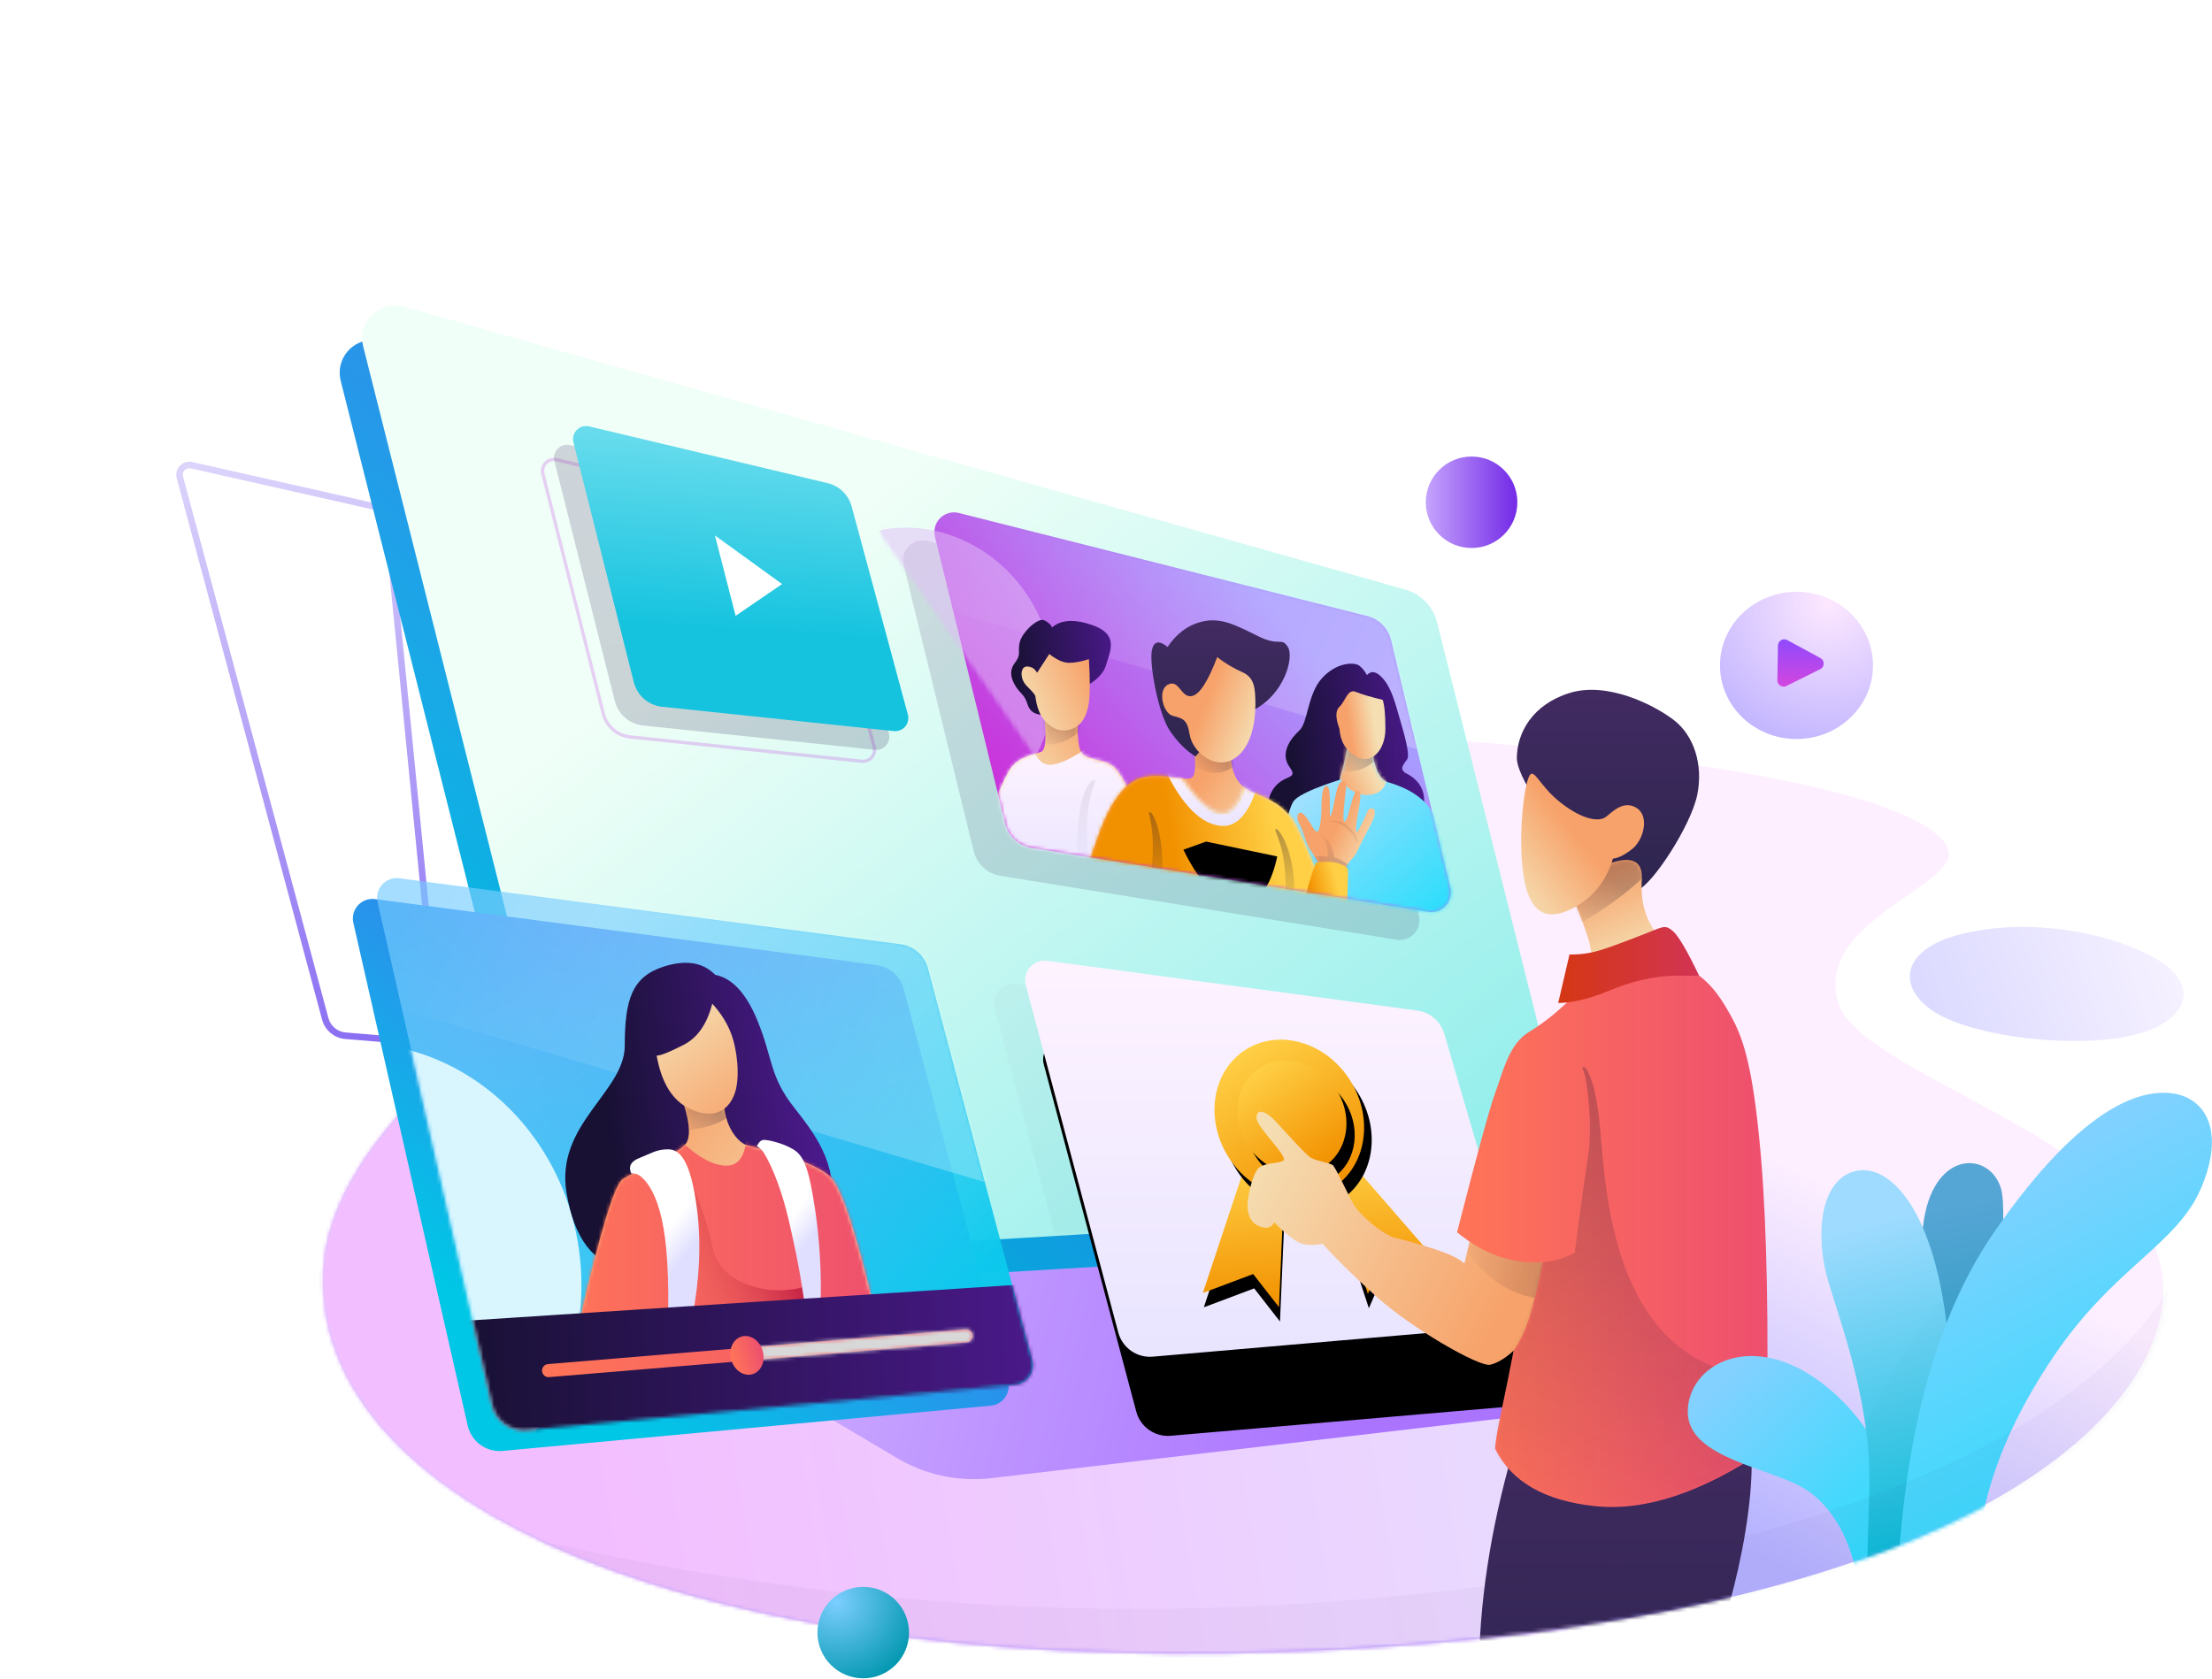 <?xml version="1.0" encoding="UTF-8"?>
<svg width="615px" height="467px" viewBox="0 0 615 467" version="1.1" xmlns="http://www.w3.org/2000/svg" xmlns:xlink="http://www.w3.org/1999/xlink">
    <!-- Generator: sketchtool 53.2 (72643) - https://sketchapp.com -->
    <title>C229A56E-F4F7-4B61-825C-B115022CF6D5</title>
    <desc>Created with sketchtool.</desc>
    <defs>
        <linearGradient x1="68.934%" y1="37.559%" x2="48.375%" y2="60.07%" id="linearGradient-1">
            <stop stop-color="#FDEFFF" offset="0%"></stop>
            <stop stop-color="#B4B1FF" offset="100%"></stop>
        </linearGradient>
        <path d="M1.062,146.317 C-5.167,212.857 103.166,264.165 286.594,253.893 C470.021,243.622 520.303,180.652 511.471,146.317 C502.639,111.983 427.412,93.697 422.007,74.102 C416.602,54.507 444.72,45.157 451.799,35.846 C458.877,26.534 431.158,8.372 301.878,0.498 C172.597,-7.376 7.292,79.777 1.062,146.317 Z" id="path-2"></path>
        <linearGradient x1="-22.632%" y1="37.11%" x2="80.897%" y2="51.349%" id="linearGradient-4">
            <stop stop-color="#FFFFFF" offset="0%"></stop>
            <stop stop-color="#AA74FF" offset="100%"></stop>
        </linearGradient>
        <linearGradient x1="97.225%" y1="48.827%" x2="22.915%" y2="55.56%" id="linearGradient-5">
            <stop stop-color="#E8DCFF" offset="0%"></stop>
            <stop stop-color="#F3BEFF" offset="100%"></stop>
        </linearGradient>
        <linearGradient x1="62.876%" y1="135.965%" x2="52.774%" y2="-46.29%" id="linearGradient-6">
            <stop stop-color="#6E4BEF" offset="0%"></stop>
            <stop stop-color="#FFFFFF" offset="100%"></stop>
        </linearGradient>
        <linearGradient x1="91.337%" y1="12.467%" x2="24.033%" y2="75.919%" id="linearGradient-7">
            <stop stop-color="#5D4FF1" offset="0%"></stop>
            <stop stop-color="#00C7E6" offset="100%"></stop>
        </linearGradient>
        <linearGradient x1="45.19%" y1="16.973%" x2="71.427%" y2="75.014%" id="linearGradient-8">
            <stop stop-color="#467FE6" offset="0%"></stop>
            <stop stop-color="#192CB6" offset="100%"></stop>
        </linearGradient>
        <filter x="-34.8%" y="-44.0%" width="170.0%" height="189.3%" filterUnits="objectBoundingBox" id="filter-9">
            <feGaussianBlur stdDeviation="41" in="SourceGraphic"></feGaussianBlur>
        </filter>
        <linearGradient x1="45.19%" y1="16.973%" x2="108.618%" y2="81.044%" id="linearGradient-10">
            <stop stop-color="#F0FFF7" offset="0%"></stop>
            <stop stop-color="#8DEDEB" offset="100%"></stop>
        </linearGradient>
        <path d="M302.445,92.087 L340.397,243.319 C341.621,248.193 338.661,253.137 333.786,254.36 C333.237,254.498 332.677,254.584 332.112,254.618 L78.742,269.697 C72.634,270.06 67.13,266.029 65.633,260.096 L3.852,15.263 C2.622,10.39 5.575,5.443 10.448,4.213 C11.994,3.823 13.615,3.846 15.149,4.28 L293.551,82.928 C297.942,84.168 301.334,87.662 302.445,92.087 Z" id="path-11"></path>
        <linearGradient x1="50%" y1="0%" x2="50%" y2="96.755%" id="linearGradient-13">
            <stop stop-color="#432B62" offset="0%"></stop>
            <stop stop-color="#2D254F" offset="100%"></stop>
        </linearGradient>
        <linearGradient x1="91.337%" y1="7.132%" x2="24.033%" y2="79.602%" id="linearGradient-14">
            <stop stop-color="#5D4FF1" offset="0%"></stop>
            <stop stop-color="#00C7E6" offset="100%"></stop>
        </linearGradient>
        <linearGradient x1="19.112%" y1="24.423%" x2="94.981%" y2="85.456%" id="linearGradient-15">
            <stop stop-color="#75CCFF" stop-opacity="0.658" offset="0%"></stop>
            <stop stop-color="#00CAEA" offset="100%"></stop>
        </linearGradient>
        <path d="M182.153,134.086 L153.157,25.071 C152.209,21.508 149.205,18.869 145.55,18.388 L6.175,0.048 C3.185,-0.345 0.443,1.759 0.049,4.749 C-0.035,5.39 -0.005,6.042 0.139,6.672 L31.931,146.464 C32.943,150.916 37.098,153.929 41.644,153.507 L177.381,140.927 C180.383,140.648 182.592,137.989 182.313,134.986 C182.285,134.682 182.232,134.381 182.153,134.086 Z" id="path-16"></path>
        <filter x="-36.7%" y="-34.5%" width="173.3%" height="169.0%" filterUnits="objectBoundingBox" id="filter-18">
            <feGaussianBlur stdDeviation="15.54" in="SourceGraphic"></feGaussianBlur>
        </filter>
        <linearGradient x1="6.947%" y1="41.309%" x2="162.77%" y2="75.536%" id="linearGradient-19">
            <stop stop-color="#FFFFFF" stop-opacity="0" offset="0%"></stop>
            <stop stop-color="#FFFFFF" offset="100%"></stop>
        </linearGradient>
        <linearGradient x1="84.466%" y1="6.089%" x2="13.39%" y2="16.619%" id="linearGradient-20">
            <stop stop-color="#4A198A" offset="0%"></stop>
            <stop stop-color="#181134" offset="100%"></stop>
        </linearGradient>
        <linearGradient x1="85.534%" y1="58.595%" x2="22.951%" y2="19.768%" id="linearGradient-21">
            <stop stop-color="#F5DEB2" offset="0%"></stop>
            <stop stop-color="#F7A26A" offset="100%"></stop>
        </linearGradient>
        <path d="M29.427,3.105 C31.626,9.29 32.175,13.531 31.076,15.826 C29.427,19.268 16.64,23.764 13.18,26.261 C10.874,27.925 6.884,41.108 1.212,65.809 C21.374,69.792 39.87,70.788 56.702,68.796 C73.535,66.805 82.311,64.443 83.032,61.71 C78.239,41.727 74.403,29.911 71.522,26.261 C67.2,20.786 49.83,17.543 47.503,16.684 C45.177,15.826 41.314,11.446 41.314,3.968 C41.314,-1.017 37.351,-1.305 29.427,3.105 Z" id="path-22"></path>
        <linearGradient x1="97.062%" y1="50%" x2="0%" y2="50%" id="linearGradient-24">
            <stop stop-color="#EE506E" offset="0%"></stop>
            <stop stop-color="#FF7557" offset="100%"></stop>
        </linearGradient>
        <linearGradient x1="63.085%" y1="37.659%" x2="15.029%" y2="66.041%" id="linearGradient-25">
            <stop stop-color="#20152E" stop-opacity="0.266" offset="0%"></stop>
            <stop stop-color="#221534" stop-opacity="0" offset="100%"></stop>
        </linearGradient>
        <linearGradient x1="76.834%" y1="50%" x2="-0.135%" y2="93.517%" id="linearGradient-26">
            <stop stop-color="#C92847" offset="0%"></stop>
            <stop stop-color="#F57256" stop-opacity="0" offset="100%"></stop>
        </linearGradient>
        <linearGradient x1="43.307%" y1="50%" x2="54.345%" y2="72.164%" id="linearGradient-27">
            <stop stop-color="#FFFFFF" offset="0%"></stop>
            <stop stop-color="#E0DFFF" offset="100%"></stop>
        </linearGradient>
        <linearGradient x1="43.713%" y1="50%" x2="54.081%" y2="72.164%" id="linearGradient-28">
            <stop stop-color="#FFFFFF" offset="0%"></stop>
            <stop stop-color="#E0DFFF" offset="100%"></stop>
        </linearGradient>
        <linearGradient x1="22.869%" y1="-5.577%" x2="83.413%" y2="118.144%" id="linearGradient-29">
            <stop stop-color="#F5DEB2" offset="0%"></stop>
            <stop stop-color="#F7A26A" offset="100%"></stop>
        </linearGradient>
        <linearGradient x1="95.278%" y1="45.227%" x2="1.905%" y2="46.371%" id="linearGradient-30">
            <stop stop-color="#4A198A" offset="0%"></stop>
            <stop stop-color="#181134" offset="100%"></stop>
        </linearGradient>
        <linearGradient x1="97.062%" y1="50%" x2="0%" y2="50%" id="linearGradient-31">
            <stop stop-color="#EE506E" offset="0%"></stop>
            <stop stop-color="#FF7557" offset="100%"></stop>
        </linearGradient>
        <path d="M1.97,13.712 C0.969,13.795 0.09,13.052 0.006,12.052 C-0.077,11.052 0.667,10.174 1.668,10.09 L117.788,0.426 C118.789,0.343 119.668,1.086 119.751,2.086 C119.834,3.086 119.09,3.964 118.09,4.047 L1.97,13.712 Z" id="path-32"></path>
        <linearGradient x1="50%" y1="0%" x2="50%" y2="139.823%" id="linearGradient-34">
            <stop stop-color="#FEF3FF" offset="0%"></stop>
            <stop stop-color="#E0DFFF" offset="100%"></stop>
        </linearGradient>
        <path d="M261.915,289.547 L236.206,193.004 C235.43,190.091 237.163,187.099 240.077,186.323 C240.772,186.138 241.497,186.092 242.21,186.188 L345.03,200.015 C348.594,200.495 351.542,203.028 352.551,206.48 L374.293,280.844 C375.139,283.738 373.479,286.771 370.585,287.617 C370.238,287.718 369.882,287.785 369.522,287.816 L271.491,296.272 C267.09,296.651 263.052,293.815 261.915,289.547 Z" id="path-35"></path>
        <filter x="-32.5%" y="-25.4%" width="172.2%" height="190.8%" filterUnits="objectBoundingBox" id="filter-36">
            <feOffset dx="5" dy="22" in="SourceAlpha" result="shadowOffsetOuter1"></feOffset>
            <feGaussianBlur stdDeviation="13" in="shadowOffsetOuter1" result="shadowBlurOuter1"></feGaussianBlur>
            <feColorMatrix values="0 0 0 0 0.559   0 0 0 0 0.309   0 0 0 0 0.591  0 0 0 0.247 0" type="matrix" in="shadowBlurOuter1"></feColorMatrix>
        </filter>
        <linearGradient x1="50%" y1="0%" x2="50%" y2="96.755%" id="linearGradient-37">
            <stop stop-color="#432B62" offset="0%"></stop>
            <stop stop-color="#2D254F" offset="100%"></stop>
        </linearGradient>
        <linearGradient x1="50%" y1="0%" x2="50%" y2="100%" id="linearGradient-38">
            <stop stop-color="#FFCF45" offset="0%"></stop>
            <stop stop-color="#F29100" offset="100%"></stop>
        </linearGradient>
        <polygon id="path-39" points="16.336 41.373 1.819 76.637 16.148 72.365 22.667 82.053 26.959 44.073"></polygon>
        <filter x="-31.8%" y="-9.8%" width="163.6%" height="139.3%" filterUnits="objectBoundingBox" id="filter-40">
            <feOffset dx="0" dy="4" in="SourceAlpha" result="shadowOffsetOuter1"></feOffset>
            <feGaussianBlur stdDeviation="2" in="shadowOffsetOuter1" result="shadowBlurOuter1"></feGaussianBlur>
            <feColorMatrix values="0 0 0 0 0.336   0 0 0 0 0.223   0 0 0 0 0.071  0 0 0 0.272 0" type="matrix" in="shadowBlurOuter1"></feColorMatrix>
        </filter>
        <linearGradient x1="50%" y1="0%" x2="50%" y2="100%" id="linearGradient-41">
            <stop stop-color="#FFCF45" offset="0%"></stop>
            <stop stop-color="#F29100" offset="100%"></stop>
        </linearGradient>
        <path d="M38.372,43.63 L47.578,80.092 C51.789,71.937 53.895,67.859 53.895,67.859 C53.895,67.859 57.683,68.443 65.26,69.61 L44.006,41.373 L38.372,43.63 Z" id="path-42"></path>
        <filter x="-29.8%" y="-10.3%" width="159.5%" height="141.3%" filterUnits="objectBoundingBox" id="filter-43">
            <feOffset dx="0" dy="4" in="SourceAlpha" result="shadowOffsetOuter1"></feOffset>
            <feGaussianBlur stdDeviation="2" in="shadowOffsetOuter1" result="shadowBlurOuter1"></feGaussianBlur>
            <feColorMatrix values="0 0 0 0 0.336   0 0 0 0 0.223   0 0 0 0 0.071  0 0 0 0.272 0" type="matrix" in="shadowBlurOuter1"></feColorMatrix>
        </filter>
        <linearGradient x1="50%" y1="0%" x2="50%" y2="100%" id="linearGradient-44">
            <stop stop-color="#FFCF45" offset="0%"></stop>
            <stop stop-color="#F29100" offset="100%"></stop>
        </linearGradient>
        <ellipse id="path-45" cx="29.179" cy="29.979" rx="20.001" ry="22.716"></ellipse>
        <filter x="-20.0%" y="-8.8%" width="140.0%" height="135.2%" filterUnits="objectBoundingBox" id="filter-46">
            <feOffset dx="0" dy="4" in="SourceAlpha" result="shadowOffsetOuter1"></feOffset>
            <feGaussianBlur stdDeviation="2" in="shadowOffsetOuter1" result="shadowBlurOuter1"></feGaussianBlur>
            <feColorMatrix values="0 0 0 0 0.336   0 0 0 0 0.223   0 0 0 0 0.071  0 0 0 0.272 0" type="matrix" in="shadowBlurOuter1"></feColorMatrix>
        </filter>
        <linearGradient x1="50%" y1="0%" x2="50%" y2="100%" id="linearGradient-47">
            <stop stop-color="#FFCF45" offset="0%"></stop>
            <stop stop-color="#F29100" offset="100%"></stop>
        </linearGradient>
        <ellipse id="path-48" cx="29.941" cy="29.614" rx="14.546" ry="16.356"></ellipse>
        <filter x="-27.5%" y="-12.2%" width="155.0%" height="148.9%" filterUnits="objectBoundingBox" id="filter-49">
            <feOffset dx="0" dy="4" in="SourceAlpha" result="shadowOffsetOuter1"></feOffset>
            <feGaussianBlur stdDeviation="2" in="shadowOffsetOuter1" result="shadowBlurOuter1"></feGaussianBlur>
            <feColorMatrix values="0 0 0 0 0.336   0 0 0 0 0.223   0 0 0 0 0.071  0 0 0 0.272 0" type="matrix" in="shadowBlurOuter1"></feColorMatrix>
        </filter>
        <linearGradient x1="74.245%" y1="36.487%" x2="0%" y2="90.562%" id="linearGradient-50">
            <stop stop-color="#A89BFF" offset="0%"></stop>
            <stop stop-color="#D50ECE" offset="100%"></stop>
        </linearGradient>
        <path d="M2.159,8.814 L21.679,88.51 C22.548,92.061 25.459,94.747 29.068,95.329 L139.263,113.102 C142.24,113.582 145.042,111.558 145.522,108.581 C145.637,107.87 145.61,107.143 145.443,106.442 L128.984,37.593 C128.196,34.299 125.644,31.715 122.36,30.886 L8.798,2.221 C5.874,1.483 2.906,3.255 2.168,6.178 C1.95,7.043 1.947,7.948 2.159,8.814 Z" id="path-51"></path>
        <filter x="-41.9%" y="-39.2%" width="183.8%" height="178.4%" filterUnits="objectBoundingBox" id="filter-53">
            <feGaussianBlur stdDeviation="10.92" in="SourceGraphic"></feGaussianBlur>
        </filter>
        <linearGradient x1="30.997%" y1="45.173%" x2="73.046%" y2="7.769%" id="linearGradient-54">
            <stop stop-color="#F5DEB2" offset="0%"></stop>
            <stop stop-color="#F7A26A" offset="100%"></stop>
        </linearGradient>
        <path d="M26.588,0.838 C26.405,5.596 26.705,8.727 27.487,10.231 C28.66,12.487 33.175,12.179 35.775,13.817 C38.375,15.455 39.719,18.931 41.359,22.367 C42.452,24.659 42.452,31.767 41.359,43.691 L8.062,39.727 L0.84,30.819 C3.757,23.197 5.976,18.076 7.496,15.455 C9.776,11.524 14.554,10.946 16.402,10.231 C17.634,9.754 17.925,6.344 17.276,0 L26.588,0.838 Z" id="path-55"></path>
        <linearGradient x1="50%" y1="0%" x2="50%" y2="139.823%" id="linearGradient-57">
            <stop stop-color="#FEF3FF" offset="0%"></stop>
            <stop stop-color="#E0DFFF" offset="100%"></stop>
        </linearGradient>
        <linearGradient x1="49.469%" y1="14.112%" x2="49.337%" y2="94.491%" id="linearGradient-58">
            <stop stop-color="#20152E" stop-opacity="0.448" offset="0%"></stop>
            <stop stop-color="#221534" stop-opacity="0" offset="100%"></stop>
        </linearGradient>
        <linearGradient x1="63.085%" y1="25.199%" x2="15.029%" y2="82.238%" id="linearGradient-59">
            <stop stop-color="#20152E" stop-opacity="0.266" offset="0%"></stop>
            <stop stop-color="#221534" stop-opacity="0" offset="100%"></stop>
        </linearGradient>
        <linearGradient x1="95.278%" y1="9.994%" x2="1.905%" y2="19.587%" id="linearGradient-60">
            <stop stop-color="#4A198A" offset="0%"></stop>
            <stop stop-color="#181134" offset="100%"></stop>
        </linearGradient>
        <linearGradient x1="1.877%" y1="71.072%" x2="101.63%" y2="20.187%" id="linearGradient-61">
            <stop stop-color="#F5DEB2" offset="0%"></stop>
            <stop stop-color="#F7A26A" offset="100%"></stop>
        </linearGradient>
        <linearGradient x1="86.56%" y1="6.089%" x2="11.166%" y2="16.619%" id="linearGradient-62">
            <stop stop-color="#4A198A" offset="0%"></stop>
            <stop stop-color="#181134" offset="100%"></stop>
        </linearGradient>
        <linearGradient x1="21.658%" y1="13.931%" x2="91.273%" y2="100%" id="linearGradient-63">
            <stop stop-color="#ACE0FF" offset="0%"></stop>
            <stop stop-color="#1DDDFB" offset="100%"></stop>
        </linearGradient>
        <path d="M28.592,2.35 C29.235,8.304 30.716,11.637 33.035,12.347 C36.512,13.413 42.192,15.374 45.45,20.648 C47.621,24.164 50.298,30.028 53.481,38.239 C53.635,48.777 53.264,54.046 52.367,54.046 C51.022,54.046 35.366,56.133 34.2,56.133 C33.423,56.133 22.023,53.073 0,46.951 C3.214,28.826 5.583,18.973 7.106,17.393 C8.63,15.814 12.812,13.929 19.651,11.739 C20.683,8.258 21.425,5.128 21.878,2.35 C22.332,-0.428 24.569,-0.428 28.592,2.35 Z" id="path-64"></path>
        <linearGradient x1="76.486%" y1="64.883%" x2="13.825%" y2="100%" id="linearGradient-66">
            <stop stop-color="#F5DEB2" offset="0%"></stop>
            <stop stop-color="#F7A26A" offset="100%"></stop>
        </linearGradient>
        <linearGradient x1="63.085%" y1="32.747%" x2="15.029%" y2="72.426%" id="linearGradient-67">
            <stop stop-color="#20152E" stop-opacity="0.266" offset="0%"></stop>
            <stop stop-color="#221534" stop-opacity="0" offset="100%"></stop>
        </linearGradient>
        <linearGradient x1="80.665%" y1="57.149%" x2="32.008%" y2="68.622%" id="linearGradient-68">
            <stop stop-color="#F5DEB2" offset="0%"></stop>
            <stop stop-color="#F7A26A" offset="100%"></stop>
        </linearGradient>
        <linearGradient x1="76.576%" y1="54.639%" x2="42.759%" y2="37.49%" id="linearGradient-69">
            <stop stop-color="#F5DEB2" offset="0%"></stop>
            <stop stop-color="#F7A26A" offset="100%"></stop>
        </linearGradient>
        <path d="M31.79,0.903 C32.904,7.953 32.904,11.935 31.79,12.848 C30.119,14.217 23.751,11.478 18.204,12.848 C12.656,14.217 8.655,20.31 5.17,30.591 C2.846,37.445 1.423,41.469 0.899,42.664 C47.657,49.142 71.036,52.093 71.036,51.519 C71.036,50.658 62.848,29.728 60.118,25.308 C57.388,20.887 53.65,19.059 49.372,17.328 C45.093,15.598 42.496,13.004 42.496,5.399 C42.496,0.328 38.927,-1.171 31.79,0.903 Z" id="path-70"></path>
        <linearGradient x1="73.426%" y1="40.124%" x2="36.235%" y2="43.768%" id="linearGradient-72">
            <stop stop-color="#FFCF45" offset="0%"></stop>
            <stop stop-color="#F29100" offset="100%"></stop>
        </linearGradient>
        <path d="M28.216,3.19744231e-14 C32.942,8.007 37.062,12.588 40.579,13.743 C45.853,15.475 48.17,6.999 48.583,4.125 C48.997,1.252 65.686,9.607 66.428,10.604 C66.923,11.269 70.378,22.478 76.793,44.232 L70.064,48.012 L-1.0658141e-14,36.657 L-2.13243208e-15,27.815 L8.752,0.941 L28.216,3.19744231e-14 Z" id="path-73"></path>
        <linearGradient x1="50%" y1="0%" x2="50%" y2="139.823%" id="linearGradient-75">
            <stop stop-color="#FEF3FF" offset="0%"></stop>
            <stop stop-color="#E0DFFF" offset="100%"></stop>
        </linearGradient>
        <path d="M26.171,2.259 C30.895,11.909 36.005,17.03 41.501,17.623 C49.746,18.512 52.247,4.125 52.247,4.125 C52.247,4.125 45.653,2.75 32.465,-1.15463195e-14 L26.171,2.259 Z" id="path-76"></path>
        <filter x="-172.6%" y="-158.5%" width="483.5%" height="666.2%" filterUnits="objectBoundingBox" id="filter-77">
            <feOffset dx="5" dy="22" in="SourceAlpha" result="shadowOffsetOuter1"></feOffset>
            <feGaussianBlur stdDeviation="13" in="shadowOffsetOuter1" result="shadowBlurOuter1"></feGaussianBlur>
            <feColorMatrix values="0 0 0 0 0.559   0 0 0 0 0.309   0 0 0 0 0.591  0 0 0 0.247 0" type="matrix" in="shadowBlurOuter1"></feColorMatrix>
        </filter>
        <linearGradient x1="50.496%" y1="-4.565%" x2="49.559%" y2="88.837%" id="linearGradient-78">
            <stop stop-color="#20152E" stop-opacity="0.348" offset="0%"></stop>
            <stop stop-color="#221534" stop-opacity="0" offset="100%"></stop>
        </linearGradient>
        <linearGradient x1="50.803%" y1="-4.565%" x2="49.286%" y2="88.837%" id="linearGradient-79">
            <stop stop-color="#20152E" stop-opacity="0.348" offset="0%"></stop>
            <stop stop-color="#221534" stop-opacity="0" offset="100%"></stop>
        </linearGradient>
        <linearGradient x1="63.085%" y1="37.257%" x2="15.029%" y2="66.564%" id="linearGradient-80">
            <stop stop-color="#20152E" stop-opacity="0.266" offset="0%"></stop>
            <stop stop-color="#221534" stop-opacity="0" offset="100%"></stop>
        </linearGradient>
        <linearGradient x1="86.448%" y1="78.299%" x2="44.097%" y2="55.339%" id="linearGradient-81">
            <stop stop-color="#F5DEB2" offset="0%"></stop>
            <stop stop-color="#F7A26A" offset="100%"></stop>
        </linearGradient>
        <path d="M6.686,23.994 C4.89,21.055 3.711,19.166 3.15,18.328 C2.309,17.071 1.763,13.927 0.521,11.782 C-0.72,9.637 0.425,7.492 2.178,9.637 C3.93,11.782 4.729,14.034 5.446,14.034 C6.162,14.034 6.686,10.572 6.686,7.548 C6.686,4.525 6.979,0.904 8.259,1.357 C9.539,1.809 8.754,9.322 9.146,9.637 C9.539,9.951 10.358,4.7 11.062,2.029 C11.766,-0.642 13.53,-0.473 13.53,1.357 C13.53,3.186 12.19,11.163 13.141,11.163 C14.093,11.163 15.352,2.639 16.555,2.639 C17.759,2.639 17.766,3.866 16.975,8.255 C16.184,12.644 16.136,14.034 16.555,14.034 C16.975,14.034 19.048,9.413 19.524,8.255 C20.001,7.098 23.389,6.589 20.182,12.459 C16.975,18.328 16.558,20.328 15.044,21.731 C14.035,22.666 13.172,24.509 12.455,27.26 L6.686,23.994 Z" id="path-82"></path>
        <linearGradient x1="76.657%" y1="99.882%" x2="26.877%" y2="-3.24%" id="linearGradient-84">
            <stop stop-color="#20152E" stop-opacity="0.266" offset="0%"></stop>
            <stop stop-color="#221534" stop-opacity="0" offset="100%"></stop>
        </linearGradient>
        <linearGradient x1="63.085%" y1="30.17%" x2="15.029%" y2="75.776%" id="linearGradient-85">
            <stop stop-color="#20152E" stop-opacity="0.266" offset="0%"></stop>
            <stop stop-color="#221534" stop-opacity="0" offset="100%"></stop>
        </linearGradient>
        <linearGradient x1="77.681%" y1="19.206%" x2="33.361%" y2="40.615%" id="linearGradient-86">
            <stop stop-color="#FFCF45" offset="0%"></stop>
            <stop stop-color="#F29100" offset="100%"></stop>
        </linearGradient>
        <linearGradient x1="50%" y1="0%" x2="50%" y2="96.755%" id="linearGradient-87">
            <stop stop-color="#432B62" offset="0%"></stop>
            <stop stop-color="#2D254F" offset="100%"></stop>
        </linearGradient>
        <linearGradient x1="95.7%" y1="78.299%" x2="42.598%" y2="55.339%" id="linearGradient-88">
            <stop stop-color="#F5DEB2" offset="0%"></stop>
            <stop stop-color="#F7A26A" offset="100%"></stop>
        </linearGradient>
        <linearGradient x1="50%" y1="0%" x2="50%" y2="96.755%" id="linearGradient-89">
            <stop stop-color="#432B62" offset="0%"></stop>
            <stop stop-color="#2D254F" offset="100%"></stop>
        </linearGradient>
        <linearGradient x1="50%" y1="2.904%" x2="43.778%" y2="66.125%" id="linearGradient-90">
            <stop stop-color="#6CDDEE" offset="0%"></stop>
            <stop stop-color="#15C3DF" offset="100%"></stop>
        </linearGradient>
        <linearGradient x1="97.062%" y1="50%" x2="0%" y2="50%" id="linearGradient-91">
            <stop stop-color="#EE506E" offset="0%"></stop>
            <stop stop-color="#FF7557" offset="100%"></stop>
        </linearGradient>
        <path d="M0.255,161.371 C-5.975,227.911 102.358,279.218 285.786,268.947 C298.042,268.26 309.462,266.817 320.551,265.685 C475.427,249.867 518.906,193.411 510.664,161.371 C509.091,155.257 536.479,140.652 531.465,135.457 C529.001,132.905 524.44,109.223 516.007,108.427 C501.817,107.087 481.321,129.375 475.368,125.835 C451.624,111.717 424.373,100.662 421.199,89.156 C415.794,69.561 443.913,60.21 450.991,50.899 C456.15,44.113 442.827,32.626 385.181,23.847 C382.529,23.443 383.926,19.105 383.115,15.551 C382.078,11.004 378.846,6.793 374.109,3.588 C366.536,-1.535 347.197,1.2 340.017,0.503 C336.395,0.151 334.606,2.573 332.314,7.678 C330.987,10.634 329.61,17.579 327.304,17.394 C319.064,16.732 310.327,16.115 301.07,15.551 C171.79,7.678 6.484,94.831 0.255,161.371 Z" id="path-92"></path>
        <linearGradient x1="50%" y1="0%" x2="50%" y2="96.755%" id="linearGradient-94">
            <stop stop-color="#432B62" offset="0%"></stop>
            <stop stop-color="#2D254F" offset="100%"></stop>
        </linearGradient>
        <linearGradient x1="50%" y1="0%" x2="50%" y2="96.755%" id="linearGradient-95">
            <stop stop-color="#432B62" offset="0%"></stop>
            <stop stop-color="#2D254F" offset="100%"></stop>
        </linearGradient>
        <linearGradient x1="75.647%" y1="91.838%" x2="50%" y2="12.342%" id="linearGradient-96">
            <stop stop-color="#F5DEB2" offset="0%"></stop>
            <stop stop-color="#F7A26A" offset="100%"></stop>
        </linearGradient>
        <path d="M0.182,12.321 C1.837,16.206 3.102,19.549 3.978,22.348 C4.854,25.147 5.197,27.551 5.005,29.561 C9.169,29.752 13.187,28.924 17.059,27.077 C20.931,25.23 23.264,23.653 24.057,22.348 C20.242,18.256 18.543,12.903 18.96,6.288 C19.376,-0.326 14.383,-0.973 3.978,4.35 L0.182,12.321 Z" id="path-97"></path>
        <linearGradient x1="63.085%" y1="28.931%" x2="29.12%" y2="77.386%" id="linearGradient-99">
            <stop stop-color="#20152E" stop-opacity="0.266" offset="0%"></stop>
            <stop stop-color="#221534" stop-opacity="0" offset="100%"></stop>
        </linearGradient>
        <linearGradient x1="5.444%" y1="91.904%" x2="50%" y2="50%" id="linearGradient-100">
            <stop stop-color="#F5DEB2" offset="0%"></stop>
            <stop stop-color="#F7A26A" offset="100%"></stop>
        </linearGradient>
        <linearGradient x1="0%" y1="22.802%" x2="87.314%" y2="58.662%" id="linearGradient-101">
            <stop stop-color="#F5DEB2" offset="0%"></stop>
            <stop stop-color="#F7A26A" offset="100%"></stop>
        </linearGradient>
        <path d="M73.983,66.45 C71.724,68.543 69.569,69.847 67.519,70.364 C64.445,71.139 45.337,60.052 35.631,51.247 C29.16,45.376 24.243,40.541 20.878,36.741 C17.735,37.37 15.248,37.093 13.416,35.909 C11.584,34.725 9.586,33.011 7.422,30.768 C6.704,32.276 5.353,32.654 3.37,31.899 C0.394,30.768 8.030038e-15,27.835 7.10542736e-15,25.87 C6.5920657e-15,23.905 1.38,16.757 3.37,15.446 C5.359,14.134 7.981,14.508 9.884,13.673 C11.787,12.838 2.505,4.417 2.505,1.709 C2.505,-1 4.961,-0.45 8.197,3.087 C11.433,6.624 16.203,11.934 17.613,12.804 C19.023,13.673 22.905,14.244 23.695,14.845 C24.484,15.446 27.987,23.157 29.56,25.87 C31.133,28.583 37.635,34.308 41.138,35.108 C44.642,35.909 50.585,37.634 54.421,39.05 C56.979,39.995 58.945,41.045 60.32,42.201 L62.528,32.781 L89.688,38.346 L79.652,65.254 L73.983,66.45 Z" id="path-102"></path>
        <linearGradient x1="100%" y1="100%" x2="15.029%" y2="100%" id="linearGradient-104">
            <stop stop-color="#20152E" stop-opacity="0.266" offset="0%"></stop>
            <stop stop-color="#221534" stop-opacity="0" offset="100%"></stop>
        </linearGradient>
        <linearGradient x1="97.062%" y1="50%" x2="0%" y2="50%" id="linearGradient-105">
            <stop stop-color="#EE506E" offset="0%"></stop>
            <stop stop-color="#FF7557" offset="100%"></stop>
        </linearGradient>
        <path d="M33.291,8.422 C29.454,12.179 25.635,15.204 21.835,17.5 C16.133,20.942 14.607,28.487 12.367,34.529 C10.873,38.558 7.341,51.463 1.77,73.246 C5.934,76.649 10.044,78.96 14.1,80.179 C18.156,81.397 22.013,81.848 25.67,81.533 C24.213,88.481 22.935,93.669 21.835,97.099 C20.734,100.528 19.288,103.549 17.496,106.161 C16.388,111.924 15.256,117.531 14.1,122.981 C12.945,128.43 12.367,131.933 12.367,133.488 C16.92,142.648 26.2,147.954 40.205,149.405 C54.21,150.857 70.09,145.552 87.846,133.488 C88.446,98.991 87.924,71.983 86.281,52.463 C83.817,23.184 80.32,17.219 76.758,11.048 C74.384,6.935 71.82,3.879 69.069,1.882 C63.917,2.44249065e-15 57.818,-0.47 50.773,0.47 C43.727,1.411 37.9,4.062 33.291,8.422 Z" id="path-106"></path>
        <linearGradient x1="59.442%" y1="11.534%" x2="24.765%" y2="100%" id="linearGradient-108">
            <stop stop-color="#20152E" stop-opacity="0.266" offset="0%"></stop>
            <stop stop-color="#221534" stop-opacity="0" offset="100%"></stop>
        </linearGradient>
        <linearGradient x1="97.062%" y1="50%" x2="1.381%" y2="50%" id="linearGradient-109">
            <stop stop-color="#D23452" offset="0%"></stop>
            <stop stop-color="#D43714" offset="100%"></stop>
        </linearGradient>
        <linearGradient x1="48.559%" y1="13.931%" x2="52.098%" y2="100%" id="linearGradient-110">
            <stop stop-color="#55A5D5" offset="0%"></stop>
            <stop stop-color="#0795AB" offset="100%"></stop>
        </linearGradient>
        <linearGradient x1="23.176%" y1="13.931%" x2="89.063%" y2="100%" id="linearGradient-111">
            <stop stop-color="#82D1FF" offset="0%"></stop>
            <stop stop-color="#1DDDFB" offset="100%"></stop>
        </linearGradient>
        <linearGradient x1="46.889%" y1="13.931%" x2="54.53%" y2="100%" id="linearGradient-112">
            <stop stop-color="#9EDBFF" offset="0%"></stop>
            <stop stop-color="#00BBD8" offset="100%"></stop>
        </linearGradient>
        <path d="M33.075,103.637 C36.893,84.344 37.448,63.84 34.739,42.124 C30.675,9.551 18.258,-2.384 8.93,0.387 C-0.399,3.158 -1.881,18.284 2.005,31.206 C5.89,44.129 14.058,65.866 13.334,89.378 C12.851,105.052 12.609,113.52 12.609,114.78 L33.075,103.637 Z" id="path-113"></path>
        <linearGradient x1="67.586%" y1="6.089%" x2="31.32%" y2="16.619%" id="linearGradient-115">
            <stop stop-color="#4A198A" offset="0%"></stop>
            <stop stop-color="#181134" offset="100%"></stop>
        </linearGradient>
        <linearGradient x1="37.977%" y1="13.931%" x2="67.509%" y2="100%" id="linearGradient-116">
            <stop stop-color="#82D1FF" offset="0%"></stop>
            <stop stop-color="#1DDDFB" offset="100%"></stop>
        </linearGradient>
        <linearGradient x1="95.278%" y1="44.899%" x2="1.905%" y2="46.122%" id="linearGradient-117">
            <stop stop-color="#4A198A" offset="0%"></stop>
            <stop stop-color="#181134" offset="100%"></stop>
        </linearGradient>
        <linearGradient x1="116.357%" y1="41.313%" x2="5.416%" y2="58.202%" id="linearGradient-118">
            <stop stop-color="#FDE8FF" offset="0%"></stop>
            <stop stop-color="#8883FF" offset="100%"></stop>
        </linearGradient>
        <linearGradient x1="1.99%" y1="48.01%" x2="96.102%" y2="48.01%" id="linearGradient-119">
            <stop stop-color="#C3A1FC" offset="0%"></stop>
            <stop stop-color="#762EE7" offset="100%"></stop>
        </linearGradient>
        <radialGradient cx="21.344%" cy="16.536%" fx="21.344%" fy="16.536%" r="96.688%" gradientTransform="translate(0.213,0.165),scale(0.999,1),rotate(49.372),translate(-0.213,-0.165)" id="radialGradient-120">
            <stop stop-color="#7BCEFF" offset="0%"></stop>
            <stop stop-color="#0096AE" offset="100%"></stop>
        </radialGradient>
        <linearGradient x1="19.112%" y1="16.133%" x2="94.981%" y2="96.948%" id="linearGradient-121">
            <stop stop-color="#ACE0FF" offset="0%"></stop>
            <stop stop-color="#1DDDFB" offset="100%"></stop>
        </linearGradient>
        <radialGradient cx="70.713%" cy="7.366%" fx="70.713%" fy="7.366%" r="197.644%" gradientTransform="translate(0.707,0.074),scale(0.962,1),rotate(158.585),translate(-0.707,-0.074)" id="radialGradient-122">
            <stop stop-color="#FDE8FF" offset="0%"></stop>
            <stop stop-color="#8883FF" offset="100%"></stop>
        </radialGradient>
        <linearGradient x1="0%" y1="40.289%" x2="132.028%" y2="40.289%" id="linearGradient-123">
            <stop stop-color="#8F4AFC" offset="0%"></stop>
            <stop stop-color="#EB44D5" offset="100%"></stop>
        </linearGradient>
    </defs>
    <g id="Page-1" stroke="none" stroke-width="1" fill="none" fill-rule="evenodd">
        <g id="Partnership" transform="translate(-113, -1066)">
            <g id="Group-7" transform="translate(162, 1030)">
                <g id="Why-Choose-CampusReel?" transform="translate(0, 117)">
                    <g>
                        <g id="Group-5" transform="translate(40.011, 123.549)">
                            <mask id="mask-3" fill="white">
                                <use xlink:href="#path-2"></use>
                            </mask>
                            <use id="Path-21" fill="url(#linearGradient-1)" fill-rule="nonzero" xlink:href="#path-2"></use>
                            <path d="M33.262,74.102 L98.258,49.827 L337.854,111.983 C360.322,145.68 370.131,162.528 367.28,162.528 C364.428,162.528 356.474,197.555 343.416,267.61 L120.621,279.239 L-27.995,231.44 L-36.373,139.193 L33.262,74.102 Z" id="Path-22" fill="url(#linearGradient-4)" fill-rule="nonzero" mask="url(#mask-3)"></path>
                            <path d="M169.317,279.184 L167.972,282.359 L-15.589,215.778 L-9.491,127.603 L36.585,86.187 L47.18,133.887 L160.437,200.946 C168.325,205.616 177.528,207.568 186.632,206.502 L347.877,187.622 L363.003,271.346 L169.317,279.184 Z" id="Path" fill="url(#linearGradient-5)" fill-rule="nonzero" mask="url(#mask-3)"></path>
                        </g>
                        <path d="M73.061,209.196 L58.415,60.593 L4.244,48.362 C3.812,48.264 3.363,48.273 2.936,48.388 C1.479,48.779 0.616,50.276 1.007,51.732 L41.427,202.328 C42.123,204.923 44.372,206.801 47.049,207.025 L73.061,209.196 Z" id="Path-20" stroke="url(#linearGradient-6)" stroke-width="1.82" fill-rule="nonzero"></path>
                        <path d="M344.319,101.705 L382.272,252.936 C383.495,257.811 380.535,262.754 375.66,263.977 C375.112,264.115 374.551,264.201 373.986,264.235 L120.617,279.314 C114.508,279.678 109.004,275.647 107.507,269.714 L45.726,24.881 C44.496,20.008 47.45,15.06 52.323,13.831 C53.868,13.441 55.489,13.464 57.023,13.897 L335.426,92.545 C339.816,93.786 343.209,97.279 344.319,101.705 Z" id="Path-5-Copy" fill="url(#linearGradient-7)" fill-rule="nonzero"></path>
                        <path d="M344.319,101.705 L382.272,252.936 C383.495,257.811 380.535,262.754 375.66,263.977 C375.112,264.115 374.551,264.201 373.986,264.235 L120.617,279.314 C114.508,279.678 109.004,275.647 107.507,269.714 L45.726,24.881 C44.496,20.008 47.45,15.06 52.323,13.831 C53.868,13.441 55.489,13.464 57.023,13.897 L335.426,92.545 C339.816,93.786 343.209,97.279 344.319,101.705 Z" id="Path-5-Copy" fill="url(#linearGradient-8)" fill-rule="nonzero" opacity="0.419" filter="url(#filter-9)"></path>
                        <g id="Group-42" transform="translate(48.104, 0)">
                            <mask id="mask-12" fill="white">
                                <use xlink:href="#path-11"></use>
                            </mask>
                            <use id="Path-5" fill="url(#linearGradient-10)" fill-rule="nonzero" xlink:href="#path-11"></use>
                            <path d="M205.128,296 L179.418,199.458 C178.642,196.544 180.375,193.552 183.289,192.776 C183.984,192.591 184.709,192.545 185.422,192.641 L288.242,206.468 C291.807,206.948 294.755,209.481 295.764,212.933 L317.506,287.297 C318.352,290.191 316.692,293.224 313.797,294.07 C313.45,294.171 313.094,294.238 312.734,294.269 L214.703,302.725 C210.302,303.104 206.264,300.268 205.128,296 Z" id="Path-2-Copy-2" fill="url(#linearGradient-13)" fill-rule="nonzero" opacity="0.164" mask="url(#mask-12)"></path>
                        </g>
                        <path d="M231.257,303.058 L202.261,194.043 C201.313,190.48 198.309,187.841 194.654,187.36 L55.279,169.02 C52.289,168.627 49.547,170.731 49.153,173.721 C49.069,174.362 49.099,175.013 49.243,175.644 L81.035,315.436 C82.047,319.888 86.202,322.9 90.748,322.479 L226.485,309.898 C229.487,309.62 231.696,306.96 231.418,303.958 C231.389,303.654 231.336,303.353 231.257,303.058 Z" id="Path-Copy" fill="url(#linearGradient-14)" fill-rule="nonzero"></path>
                        <g id="Group-2" transform="translate(55.84, 163.186)">
                            <g id="Group">
                                <mask id="mask-17" fill="white">
                                    <use xlink:href="#path-16"></use>
                                </mask>
                                <use id="Path" fill="url(#linearGradient-15)" fill-rule="nonzero" xlink:href="#path-16"></use>
                                <ellipse id="Oval-42" fill="#D9F6FF" fill-rule="nonzero" filter="url(#filter-18)" mask="url(#mask-17)" cx="-6.787" cy="113.278" rx="63.602" ry="67.52"></ellipse>
                                <polygon id="Path-105" fill="url(#linearGradient-19)" fill-rule="nonzero" opacity="0.68" mask="url(#mask-17)" points="-13.966 30.314 183.686 88.912 160.964 -10.855 -6.736 -10.855"></polygon>
                                <g id="Group-36" mask="url(#mask-17)">
                                    <g transform="translate(21.557, 23.554)">
                                        <g id="Group-34" transform="translate(30.76, -0)">
                                            <path d="M16.546,85.143 C7.86,83.748 2.462,76.685 0.35,63.952 C-2.817,44.853 16.546,35.932 16.546,23.012 C16.546,10.091 18.614,3.75 27.642,0.973 C33.661,-0.879 38.342,-0.087 41.685,3.348 C46.359,4.265 50.223,8.38 53.276,15.692 C57.855,26.661 56.651,31.443 63.708,40.346 C70.764,49.249 76.34,57.306 73.552,71.225 C71.693,80.504 52.691,85.143 16.546,85.143 Z" id="Path-11" fill="url(#linearGradient-20)" fill-rule="nonzero"></path>
                                            <g id="Group-37" transform="translate(2.758, 33.951)">
                                                <mask id="mask-23" fill="white">
                                                    <use xlink:href="#path-22"></use>
                                                </mask>
                                                <use id="Path-8" fill="url(#linearGradient-21)" fill-rule="nonzero" xlink:href="#path-22"></use>
                                                <path d="M29.068,15.298 C34.004,20.073 38.355,22.461 42.122,22.461 C45.888,22.461 47.772,18.959 47.772,11.955 L71.526,11.955 C79.922,28.491 84.73,37.717 85.95,39.634 C87.171,41.55 88.081,49.041 88.682,62.105 L-7.275,72.71 L5.599,13.811 L29.068,15.298 Z" id="Path-107" fill="url(#linearGradient-24)" fill-rule="nonzero" mask="url(#mask-23)"></path>
                                                <path d="M43.526,8.002 C40.366,11.235 34.152,12.851 24.883,12.851 C15.615,12.851 15.9,7.504 25.737,-3.189 L46.459,1.613 L43.526,8.002 Z" id="Path-108" fill="url(#linearGradient-25)" fill-rule="nonzero" mask="url(#mask-23)"></path>
                                                <path d="M29.358,20.947 C33.45,28.879 36.395,36.965 38.193,45.205 C40.89,57.564 58.395,59.148 66.069,55.17 C66.069,59.814 66.069,65.234 66.069,71.429 L27.949,67.098 L29.784,39.634 L29.358,20.947 Z" id="Path-109" fill="url(#linearGradient-26)" fill-rule="nonzero" mask="url(#mask-23)"></path>
                                            </g>
                                            <path d="M20.941,59.378 C20.293,58.853 19.484,58.566 18.65,58.566 L18.34,58.566 C17.51,56.651 18.216,55.246 20.459,54.353 C23.824,53.012 25.405,51.87 28.514,51.87 C31.623,51.87 34.84,54.269 36.67,68.847 C37.89,78.566 37.28,89.3 34.84,101.049 L28.55,101.049 C28.903,87.693 28.318,77.718 26.797,71.123 C25.472,65.383 23.52,61.468 20.941,59.378 Z" id="Path-9" fill="url(#linearGradient-27)" fill-rule="nonzero"></path>
                                            <path d="M55.285,52.953 C54.874,52.264 54.316,51.675 53.652,51.226 L53.276,50.972 C53.821,49.823 54.48,49.249 55.25,49.249 C56.406,49.249 60.272,50.031 63.379,51.87 C66.486,53.708 67.802,57.559 69.503,68.847 C70.637,76.372 71.354,86.968 70.959,94.862 L66.707,96.086 C65.62,87.812 64.196,80.405 62.172,71.729 C60.31,63.75 57.845,57.246 55.285,52.953 Z" id="Path-10" fill="url(#linearGradient-28)" fill-rule="nonzero"></path>
                                            <path d="M40.872,11.368 C39.447,17.011 36.78,20.836 32.87,22.841 C28.96,24.846 26.472,25.837 25.405,25.816 C26.793,33.499 29.886,38.436 34.686,40.628 C41.885,43.917 45.679,40.572 47.163,36.191 C48.647,31.81 47.824,24.164 46.114,19.686 C44.975,16.7 43.227,13.927 40.872,11.368 Z" id="Path-7" fill="url(#linearGradient-29)" fill-rule="nonzero"></path>
                                        </g>
                                        <g id="Group-35" transform="translate(0, 89.121)">
                                            <path d="M7.10542736e-15,10.622 L162.814,-1.59872116e-14 L170.732,32.644 C56.911,49.381 7.29721477e-15,57.233 7.10542736e-15,56.201 C7.10542736e-15,55.168 7.10542736e-15,39.975 7.10542736e-15,10.622 Z" id="Path-6" fill="url(#linearGradient-30)" fill-rule="nonzero"></path>
                                            <g id="Group-33" transform="translate(24.303, 12.385)">
                                                <mask id="mask-33" fill="white">
                                                    <use xlink:href="#path-32"></use>
                                                </mask>
                                                <use id="Path-12" fill="url(#linearGradient-31)" fill-rule="nonzero" xlink:href="#path-32"></use>
                                                <polygon id="Path-106" fill="#D8D8D8" mask="url(#mask-33)" points="56.988 2.237 59.733 15.76 123.666 5.849 120.885 -5.451"></polygon>
                                            </g>
                                        </g>
                                    </g>
                                </g>
                            </g>
                        </g>
                        <g id="Path-2" fill-rule="nonzero">
                            <use fill="black" fill-opacity="1" filter="url(#filter-36)" xlink:href="#path-35"></use>
                            <use fill="url(#linearGradient-34)" xlink:href="#path-35"></use>
                        </g>
                        <path d="M202.212,76.039 L221.732,155.735 C222.602,159.286 225.513,161.972 229.122,162.554 L339.316,180.328 C342.293,180.808 345.096,178.784 345.576,175.807 C345.691,175.095 345.664,174.368 345.496,173.668 L329.037,104.818 C328.25,101.524 325.698,98.94 322.414,98.111 L208.852,69.446 C205.928,68.708 202.96,70.48 202.222,73.404 C202.004,74.268 202,75.173 202.212,76.039 Z" id="Path-3-Copy" fill="url(#linearGradient-37)" fill-rule="nonzero" opacity="0.156"></path>
                        <g id="Group-16" transform="translate(313.832, 241.638) rotate(-4) translate(-313.832, -241.638) translate(281.096, 199.849)" fill-rule="nonzero">
                            <g id="Path-47">
                                <use fill="black" fill-opacity="1" filter="url(#filter-40)" xlink:href="#path-39"></use>
                                <use fill="url(#linearGradient-38)" xlink:href="#path-39"></use>
                            </g>
                            <g id="Path-48">
                                <use fill="black" fill-opacity="1" filter="url(#filter-43)" xlink:href="#path-42"></use>
                                <use fill="url(#linearGradient-41)" xlink:href="#path-42"></use>
                            </g>
                            <g id="Oval" transform="translate(29.179, 29.979) rotate(-28) translate(-29.179, -29.979) ">
                                <use fill="black" fill-opacity="1" filter="url(#filter-46)" xlink:href="#path-45"></use>
                                <use fill="url(#linearGradient-44)" xlink:href="#path-45"></use>
                            </g>
                            <g id="Oval" transform="translate(29.941, 29.614) rotate(-31) translate(-29.941, -29.614) ">
                                <use fill="black" fill-opacity="1" filter="url(#filter-49)" xlink:href="#path-48"></use>
                                <use fill="url(#linearGradient-47)" xlink:href="#path-48"></use>
                            </g>
                        </g>
                        <g id="Group-15" transform="translate(208.784, 59.427)">
                            <mask id="mask-52" fill="white">
                                <use xlink:href="#path-51"></use>
                            </mask>
                            <use id="Path-3" fill="url(#linearGradient-50)" fill-rule="nonzero" xlink:href="#path-51"></use>
                            <ellipse id="Oval-42" fill="#E1BCF7" fill-rule="nonzero" opacity="0.717" filter="url(#filter-53)" mask="url(#mask-52)" transform="translate(-4.183, 47.77) rotate(-21) translate(4.183, -47.77) " cx="-4.183" cy="47.77" rx="39.097" ry="41.794"></ellipse>
                            <polygon id="Path-105" fill="url(#linearGradient-19)" fill-rule="nonzero" opacity="0.68" mask="url(#mask-52)" points="-19.642 21.714 178.009 80.311 155.288 -19.455 -12.412 -19.455"></polygon>
                            <g id="Group-14" mask="url(#mask-52)">
                                <g transform="translate(15.295, 31.961)">
                                    <g id="Group-12">
                                        <g id="Group-11" transform="translate(0, 26.452)">
                                            <mask id="mask-56" fill="white">
                                                <use xlink:href="#path-55"></use>
                                            </mask>
                                            <use id="Path-41" fill="url(#linearGradient-54)" fill-rule="nonzero" xlink:href="#path-55"></use>
                                            <path d="M14.101,8.832 C15.146,12.66 17.073,14.3 19.882,13.755 C22.691,13.209 26.184,11.36 30.362,8.208 L47.038,16.461 C46.186,29.423 45.76,37.119 45.76,39.55 C45.76,43.196 44.21,48.439 43.194,48.439 C42.517,48.439 29.594,48.007 4.425,47.145 L-7.275,26.939 L11.55,8.832 L14.101,8.832 Z" id="Path-42" fill="url(#linearGradient-57)" fill-rule="nonzero" mask="url(#mask-56)"></path>
                                            <path d="M29.921,45.346 C29.108,38.456 28.905,32.522 29.312,27.542 C29.921,20.073 32.351,18.071 31.136,18.071 C29.921,18.071 27.403,21.002 26.588,31.708 C26.045,38.846 26.539,43.392 28.07,45.346 L29.921,45.346 Z" id="Path-43" fill="url(#linearGradient-58)" fill-rule="nonzero" opacity="0.4" mask="url(#mask-56)"></path>
                                            <path d="M28.923,2.833 C24.452,7.615 19.511,9.209 14.101,7.615 C8.691,6.021 9.921,1.368 17.791,-6.344 L28.923,2.833 Z" id="Path-113" fill="url(#linearGradient-59)" fill-rule="nonzero" mask="url(#mask-56)"></path>
                                        </g>
                                        <path d="M17.276,26.452 C14.78,26.439 13.243,25.499 12.665,23.632 C11.797,20.831 10.854,20.656 9.702,19.047 C8.549,17.439 7.059,14.641 9.004,12.064 C10.949,9.486 9.839,9.231 10.394,6.386 C10.949,3.54 15.494,-0.771 17.276,0.119 C18.464,0.712 19.174,1.381 19.407,2.124 C21.87,-0.066 25.597,-0.297 30.588,1.433 C38.074,4.028 35.628,8.543 34.353,12.77 C33.078,16.998 26.928,19.358 25.849,20.108 C25.129,20.609 22.272,22.723 17.276,26.452 Z" id="Path-40" fill="url(#linearGradient-60)" fill-rule="nonzero"></path>
                                        <path d="M15.257,14.704 C14.625,13.539 13.686,12.956 12.439,12.956 C10.569,12.956 10.338,16.352 12.439,18.423 C13.84,19.804 14.613,20.7 14.758,21.112 C15.143,24.217 16.035,26.542 17.436,28.086 C19.538,30.402 22.052,31.282 24.769,30.387 C27.487,29.492 29.147,26.889 29.663,22.968 C30.007,20.354 30.007,16.333 29.663,10.903 C27.595,11.588 25.763,11.931 24.167,11.931 C22.572,11.931 20.733,11.116 18.652,9.486 L15.257,14.704 Z" id="Path-39" fill="url(#linearGradient-61)" fill-rule="nonzero"></path>
                                    </g>
                                    <g id="Group-13" transform="translate(77.865, 11.82)">
                                        <path d="M8.159,48.483 C2.483,43.978 0.591,39.879 2.483,36.188 C5.321,30.65 10.431,33.005 7.593,29.093 C4.755,25.18 8.034,21.018 10.371,18.868 C12.709,16.717 12.558,8.785 16.653,4.335 C20.748,-0.115 25.402,0.034 26.653,0.715 C27.487,1.168 28.308,2.1 29.117,3.51 C30.3,2.207 31.738,2.482 33.432,4.335 C35.974,7.114 37.048,11.61 38.21,15.595 C39.372,19.579 41.177,25.61 40.274,26.969 C39.372,28.329 37.736,29.727 40.274,30.994 C42.812,32.26 46.495,35.551 44.401,42.017 C43.005,46.328 30.925,48.483 8.159,48.483 Z" id="Path-44" fill="url(#linearGradient-62)" fill-rule="nonzero"></path>
                                        <g id="Group-40" transform="translate(1.819, 20.923)">
                                            <mask id="mask-65" fill="white">
                                                <use xlink:href="#path-64"></use>
                                            </mask>
                                            <use id="Path-46" fill="url(#linearGradient-63)" fill-rule="nonzero" xlink:href="#path-64"></use>
                                            <path d="M17.94,7.987 C20.33,13.282 23.444,15.929 27.28,15.929 C31.116,15.929 33.035,13.674 33.035,9.164 C32.081,1.844 31.193,-1.817 30.371,-1.817 C29.549,-1.817 25.976,-1.817 19.651,-1.817 L17.94,7.987 Z" id="Path-114" fill="url(#linearGradient-66)" fill-rule="nonzero" mask="url(#mask-65)"></path>
                                            <path d="M30.468,5.476 C27.314,8.823 23.555,10.053 19.19,9.164 C12.643,7.832 16.799,2.416 16.799,2.416 C16.799,2.416 23.835,-0.582 24.205,-0.582 C24.452,-0.582 26.54,1.438 30.468,5.476 Z" id="Path-115" fill="url(#linearGradient-67)" fill-rule="nonzero" mask="url(#mask-65)"></path>
                                        </g>
                                        <path d="M21.47,18.498 C21.69,21.927 23.208,24.48 26.024,26.156 C30.248,28.67 34.233,24.461 34.233,18.498 C34.233,14.522 33.981,11.826 33.478,10.411 C30.06,9.588 27.575,8.852 26.024,8.202 C23.697,7.228 23.181,10.732 21.47,12.326 C20.329,13.389 20.329,15.446 21.47,18.498 Z" id="Path-45" fill="url(#linearGradient-68)" fill-rule="nonzero"></path>
                                    </g>
                                    <g id="Group-10" transform="translate(26.588, 0.119)">
                                        <g id="Group-8" transform="translate(0, 30.807)">
                                            <mask id="mask-71" fill="white">
                                                <use xlink:href="#path-70"></use>
                                            </mask>
                                            <use id="Path-31" fill="url(#linearGradient-69)" fill-rule="nonzero" xlink:href="#path-70"></use>
                                            <g id="Group-39" mask="url(#mask-71)">
                                                <g transform="translate(-1.819, 8.722)">
                                                    <mask id="mask-74" fill="white">
                                                        <use xlink:href="#path-73"></use>
                                                    </mask>
                                                    <use id="Path-32" stroke="none" fill="url(#linearGradient-72)" fill-rule="nonzero" xlink:href="#path-73"></use>
                                                    <g id="Path-112" stroke="none" fill="none" fill-rule="nonzero" mask="url(#mask-74)">
                                                        <use fill="black" fill-opacity="1" filter="url(#filter-77)" xlink:href="#path-76"></use>
                                                        <use fill="url(#linearGradient-75)" xlink:href="#path-76"></use>
                                                    </g>
                                                </g>
                                            </g>
                                            <path d="M19.172,46.701 C20.293,41.905 20.854,37.009 20.854,32.015 C20.854,24.523 19.172,22.465 20.013,22.465 C20.854,22.465 24.127,28.401 23.451,41.331 C23.001,49.951 21.574,51.741 19.172,46.701 Z" id="Path-33" fill="url(#linearGradient-78)" fill-rule="nonzero" mask="url(#mask-71)"></path>
                                            <path d="" id="Path-34" stroke="#979797" stroke-width="1.82" mask="url(#mask-71)"></path>
                                            <path d="M57.506,51.325 C57.956,47.504 57.956,43.071 57.506,38.027 C56.832,30.462 54.177,27.205 55.112,27.205 C56.046,27.205 60.202,33.278 60.202,44.874 C60.202,52.605 59.303,54.755 57.506,51.325 Z" id="Path-35" fill="url(#linearGradient-79)" fill-rule="nonzero" mask="url(#mask-71)"></path>
                                            <path d="M30.646,8.722 C35.498,12.21 39.832,12.53 43.648,9.683 C47.464,6.836 47.464,3.608 43.648,0 L26.351,1.235 L30.646,8.722 Z" id="Path-110" fill="url(#linearGradient-80)" fill-rule="nonzero" mask="url(#mask-71)"></path>
                                        </g>
                                        <g id="Group-9" transform="translate(60.325, 44.761)">
                                            <g id="Group-38" transform="translate(0.72, 0)">
                                                <mask id="mask-83" fill="white">
                                                    <use xlink:href="#path-82"></use>
                                                </mask>
                                                <use id="Path-38" fill="url(#linearGradient-81)" fill-rule="nonzero" xlink:href="#path-82"></use>
                                                <path d="M8.216,18.29 C7.905,16.834 7.092,15.582 5.776,14.535 C7.506,15.104 8.623,16.27 9.347,17.98 C9.886,19.254 10.102,19.993 10.3,21.205 C11.852,21.499 13.886,22.875 15.011,23.994 C17.745,26.717 15.493,27.783 13.397,27.26 L1.882,25.857 L3.58,20.96 C5.194,20.778 6.794,20.767 8.381,20.927 C8.511,20.292 8.456,19.413 8.216,18.29 Z" id="Path" fill="url(#linearGradient-84)" fill-rule="nonzero" mask="url(#mask-83)"></path>
                                                <path d="M8.249,11.285 C10.444,11.05 12.392,11.75 14.093,13.385 C16.645,15.838 16.123,17.351 16.645,17.062 C17.168,16.774 15.847,13.696 13.526,12.059 C11.978,10.968 10.219,10.71 8.249,11.285 Z" id="Path-111" fill="url(#linearGradient-85)" fill-rule="nonzero" opacity="0.597" mask="url(#mask-83)"></path>
                                            </g>
                                            <path d="M0,43.9 C1.301,38.629 2.399,34.269 3.294,30.818 C4.189,27.367 5.069,24.622 5.933,22.584 C7.97,22.292 9.731,22.292 11.216,22.584 C13.443,23.021 14.814,23.997 14.814,24.86 C14.814,25.722 14.28,45.616 13.706,47.548 C13.323,48.835 8.755,47.619 0,43.9 Z" id="Path-37" fill="url(#linearGradient-86)" fill-rule="nonzero"></path>
                                        </g>
                                        <path d="M32.724,37.857 C30.19,36.313 27.833,33.963 25.653,30.807 C22.382,26.073 19.818,12.152 20.588,8.333 C21.101,5.787 22.557,5.475 24.956,7.397 C27.445,3.706 30.544,1.38 34.251,0.419 C39.812,-1.023 44.171,1.487 50.203,4.442 C56.235,7.397 56.573,4.55 58.388,7.397 C60.202,10.243 57.437,20.767 48.489,25.123 C42.523,28.028 37.269,32.272 32.724,37.857 Z" id="Path-36" fill="url(#linearGradient-87)" fill-rule="nonzero"></path>
                                        <path d="M38.753,10.243 C36.194,16.969 33.873,20.566 31.79,21.034 C28.665,21.736 28.269,16.364 25.15,17.829 C22.032,19.293 23.659,25.828 26.398,26.555 C29.136,27.282 30.415,27.435 31.102,31.801 C31.79,36.167 37.449,41.47 42.809,38.819 C48.169,36.167 49.372,28.398 49.372,23.446 C49.372,18.493 49.006,15.823 45.591,14.343 C43.315,13.357 41.035,11.99 38.753,10.243 Z" id="Path-30" fill="url(#linearGradient-88)" fill-rule="nonzero"></path>
                                    </g>
                                </g>
                            </g>
                        </g>
                        <path d="M179.09,69.867 C178.371,66.78 176.02,64.334 172.964,63.492 L107.246,45.406 C106.752,45.27 106.233,45.255 105.732,45.363 C104.012,45.733 102.918,47.426 103.287,49.146 L117.742,116.406 C118.504,119.952 121.399,122.646 124.992,123.15 L189.15,132.157 C189.539,132.212 189.934,132.194 190.316,132.105 C192.029,131.706 193.094,129.994 192.695,128.281 L179.09,69.867 Z" id="Path-4-Copy" stroke="#BD10E0" stroke-width="0.91" opacity="0.2" fill-rule="nonzero" transform="translate(147.997, 88.74) rotate(-2) translate(-147.997, -88.74) "></path>
                        <path d="M183.171,66.13 L196.776,124.544 C197.232,126.502 196.014,128.459 194.056,128.915 C193.62,129.016 193.168,129.037 192.724,128.974 L128.566,119.967 C124.784,119.436 121.736,116.601 120.934,112.867 L106.48,45.608 C106.057,43.642 107.308,41.707 109.274,41.284 C109.846,41.161 110.44,41.178 111.004,41.334 L176.722,59.42 C179.939,60.305 182.414,62.88 183.171,66.13 Z" id="Path-4-Copy-2" fill="url(#linearGradient-89)" fill-rule="nonzero" opacity="0.2" transform="translate(151.635, 85.106) rotate(-2) translate(-151.635, -85.106) "></path>
                        <path d="M188.465,60.922 L202.07,119.336 C202.526,121.294 201.309,123.251 199.351,123.707 C198.914,123.808 198.463,123.829 198.019,123.766 L133.86,114.759 C130.079,114.228 127.031,111.393 126.229,107.659 L111.775,40.4 C111.352,38.435 112.603,36.499 114.569,36.076 C115.141,35.953 115.735,35.97 116.299,36.126 L182.017,54.212 C185.234,55.097 187.708,57.672 188.465,60.922 Z" id="Path-4" fill="url(#linearGradient-90)" fill-rule="nonzero" transform="translate(156.929, 79.898) rotate(-2) translate(-156.929, -79.898) "></path>
                        <ellipse id="Oval" fill="url(#linearGradient-91)" fill-rule="nonzero" transform="translate(158.688, 295.912) rotate(-16) translate(-158.688, -295.912) " cx="158.688" cy="295.912" rx="4.546" ry="5.451"></ellipse>
                        <g id="Group-7" transform="translate(41.619, 108.953)">
                            <mask id="mask-93" fill="white">
                                <use xlink:href="#path-92"></use>
                            </mask>
                            <g id="Path-21"></g>
                            <g id="Group-4" mask="url(#mask-93)">
                                <g transform="translate(256.226, 1.878)">
                                    <path d="M97.101,54.119 C101.86,56.24 105.639,56.77 108.44,55.71 C112.64,54.119 123.31,37.708 125.039,29.21 C126.767,20.712 124.059,12.609 118.458,8.349 C112.857,4.089 99.986,-2.349 89.564,0.87 C79.141,4.089 74.884,12.062 74.884,19.022 C74.884,23.662 82.29,35.361 97.101,54.119 Z" id="Path-14" fill="url(#linearGradient-94)" fill-rule="nonzero"></path>
                                    <path d="M73.721,211.901 C67.457,233.705 64.325,254.534 64.325,274.387 C64.325,304.166 121.159,283.608 126.578,274.387 C131.997,265.166 143.207,226.398 139.412,205.082 C136.883,190.871 114.986,193.144 73.721,211.901 Z" id="Path-19" fill="url(#linearGradient-95)" fill-rule="nonzero"></path>
                                    <g id="Group-31" stroke-width="1" fill="none" fill-rule="evenodd" transform="translate(90.661, 46.521)">
                                        <mask id="mask-98" fill="white">
                                            <use xlink:href="#path-97"></use>
                                        </mask>
                                        <use id="Path-15" fill="url(#linearGradient-96)" fill-rule="nonzero" xlink:href="#path-97"></use>
                                        <path d="M24.057,0.79 C17.245,8.527 8.105,15.331 -3.365,21.203 C-14.835,27.075 -15.77,22.124 -6.169,6.35 L9.558,-3.634 L24.057,0.79 Z" id="Path-103" fill="url(#linearGradient-99)" fill-rule="nonzero" mask="url(#mask-98)"></path>
                                    </g>
                                    <path d="M101.603,46.935 C99.737,53.177 96.099,57.736 90.69,60.61 C82.576,64.923 78.148,61.573 76.672,51.194 C75.195,40.814 76.825,27.243 78.22,24.212 C79.615,21.18 80.868,26.544 87.098,31.403 C93.328,36.262 97.86,36.791 99.732,35.278 C101.603,33.766 104.726,30.556 108.282,32.917 C111.838,35.278 110.085,41.9 106.833,44.364 C104.664,46.007 102.921,46.864 101.603,46.935 Z" id="Path-13" fill="url(#linearGradient-100)" fill-rule="nonzero"></path>
                                    <g id="Group-32" stroke-width="1" fill="none" fill-rule="evenodd" transform="translate(0, 117.315)">
                                        <mask id="mask-103" fill="white">
                                            <use xlink:href="#path-102"></use>
                                        </mask>
                                        <use id="Path-18" fill="url(#linearGradient-101)" fill-rule="nonzero" xlink:href="#path-102"></use>
                                        <path d="M58.036,34.391 C65.035,46.14 73.522,52.015 83.499,52.015 C93.475,52.015 96.102,45.946 91.377,33.809 C64.685,24.572 51.339,20.283 51.339,20.942 C51.339,21.602 53.571,26.085 58.036,34.391 Z" id="Path-104" fill="url(#linearGradient-104)" fill-rule="nonzero" mask="url(#mask-103)"></path>
                                    </g>
                                    <g id="Group-3" stroke-width="1" fill="none" fill-rule="evenodd" transform="translate(56.487, 77.604)">
                                        <mask id="mask-107" fill="white">
                                            <use xlink:href="#path-106"></use>
                                        </mask>
                                        <use id="Path-17" fill="url(#linearGradient-105)" fill-rule="nonzero" xlink:href="#path-106"></use>
                                        <path d="M25.67,81.533 C28.236,81.458 31.17,80.613 34.472,78.996 C36.105,66.503 37.351,57.508 38.209,52.011 C39.497,43.766 37.942,30.266 36.84,28.181 C35.739,26.096 39.876,25.915 41.553,44.373 C43.231,62.832 45.146,116.717 94.374,113.415 C143.603,110.114 92.356,163.521 90.221,163.521 C88.798,163.521 59.314,164.195 1.77,165.545 L-1.819,121.201 L25.67,81.533 Z" id="Path" fill="url(#linearGradient-108)" fill-rule="nonzero" mask="url(#mask-107)"></path>
                                    </g>
                                    <path d="M86.382,87.09 C90.489,87.036 95.349,85.841 100.964,83.505 C109.387,80.001 115.995,79.486 119.596,79.486 C121.996,79.486 123.983,79.486 125.556,79.486 C122.222,72.514 119.784,68.377 118.243,67.075 C115.932,65.121 115.609,65.898 109.195,68.359 C102.781,70.821 98.617,72.421 95.595,73.044 C93.58,73.46 91.554,73.645 89.518,73.598 L86.382,87.09 Z" id="Path-16" fill="url(#linearGradient-109)" fill-rule="nonzero"></path>
                                </g>
                            </g>
                            <g id="Group-6" mask="url(#mask-93)">
                                <g transform="translate(378.627, 113.936)">
                                    <path d="M65.711,129.002 C63.531,79.165 63.531,47.833 65.711,35.005 C68.981,15.762 83.959,16.409 87.073,26.56 C89.148,33.328 86.184,64.965 78.18,121.473 L65.711,129.002 Z" id="Path-25" fill="url(#linearGradient-110)" fill-rule="nonzero"></path>
                                    <path d="M62.656,129.002 C59.156,107.161 50.802,91.142 37.593,80.946 C17.78,65.651 9.06649283e-16,75.553 0,88.74 C0,101.927 23.748,104.247 33.207,110.572 C42.665,116.896 47.138,130.126 47.138,137.948 C47.138,143.162 52.311,140.18 62.656,129.002 Z" id="Path-26" fill="url(#linearGradient-111)" fill-rule="nonzero"></path>
                                    <g id="Group-41" stroke-width="1" fill="none" fill-rule="evenodd" transform="translate(37.147, 21.522)">
                                        <mask id="mask-114" fill="white">
                                            <use xlink:href="#path-113"></use>
                                        </mask>
                                        <use id="Path-27" fill="url(#linearGradient-112)" fill-rule="nonzero" xlink:href="#path-113"></use>
                                        <path d="M5.544,86.442 C16.265,60.212 27.333,41.51 38.748,30.335 C50.162,19.161 60.041,35.576 68.384,79.582 C46.155,105.392 35.041,118.93 35.041,120.196 C35.041,122.095 2.881,129.69 5.544,127.691 C7.319,126.359 7.319,112.609 5.544,86.442 Z" id="Path-116" fill="url(#linearGradient-115)" fill-rule="nonzero" opacity="0.1" mask="url(#mask-114)"></path>
                                    </g>
                                    <path d="M81.401,121.202 C83.832,105.713 90.627,89.713 101.785,73.202 C118.524,48.434 135.945,42.328 142.697,26.56 C149.449,10.793 143.984,1.765 135.424,0.27 C126.863,-1.226 110.394,2.454 85.438,38.368 C68.8,62.311 59.69,96.334 58.107,140.436 L81.401,121.202 Z" id="Path-28" fill="url(#linearGradient-116)" fill-rule="nonzero"></path>
                                </g>
                            </g>
                            <path d="M44.985,235.032 C138.863,258.471 233.442,263.539 328.723,250.238 C471.644,230.285 511.632,179.06 516.472,157.926 C519.699,143.837 529.99,145.868 547.348,164.019 L490.266,257.553 C387.032,300.418 334.996,321.184 334.157,319.849 C333.317,318.514 257.062,311.072 105.391,297.525 L44.985,235.032 Z" id="Path-117" fill="url(#linearGradient-117)" fill-rule="nonzero" opacity="0.188" mask="url(#mask-93)"></path>
                        </g>
                        <path d="M489.705,200.931 C478.532,194.478 478.481,183.194 496.32,178.751 C514.16,174.307 536.004,177.739 549.687,185.169 C563.369,192.6 559.675,203.405 543.471,206.995 C527.267,210.586 500.877,207.384 489.705,200.931 Z" id="Path-29" fill="url(#linearGradient-118)" fill-rule="nonzero" opacity="0.3"></path>
                        <ellipse id="Oval" fill="url(#linearGradient-119)" fill-rule="nonzero" cx="360.142" cy="58.674" rx="12.731" ry="12.718"></ellipse>
                        <ellipse id="Oval-Copy" fill="url(#radialGradient-120)" fill-rule="nonzero" cx="191.005" cy="372.998" rx="12.731" ry="12.718"></ellipse>
                    </g>
                    <polygon id="Path-102" fill="#FFFFFF" points="149.777 67.9 155.525 90.257 168.439 81.415"></polygon>
                    <g id="Play-Circle" transform="translate(429.206, 83.577)" fill-rule="nonzero">
                        <ellipse id="Oval-3" fill="url(#radialGradient-122)" cx="21.272" cy="20.467" rx="21.272" ry="20.467"></ellipse>
                        <path d="M23.984,14.412 L28.811,23.717 C29.256,24.574 28.921,25.628 28.065,26.073 C27.816,26.202 27.54,26.269 27.26,26.269 L17.607,26.268 C16.642,26.268 15.86,25.486 15.86,24.521 C15.86,24.241 15.927,23.965 16.056,23.717 L20.882,14.412 C21.327,13.556 22.381,13.222 23.238,13.666 C23.558,13.832 23.818,14.093 23.984,14.412 Z" id="Triangle-2" fill="url(#linearGradient-123)" transform="translate(22.434, 19.869) rotate(91) translate(-22.434, -19.869) "></path>
                    </g>
                </g>
            </g>
        </g>
    </g>
</svg>